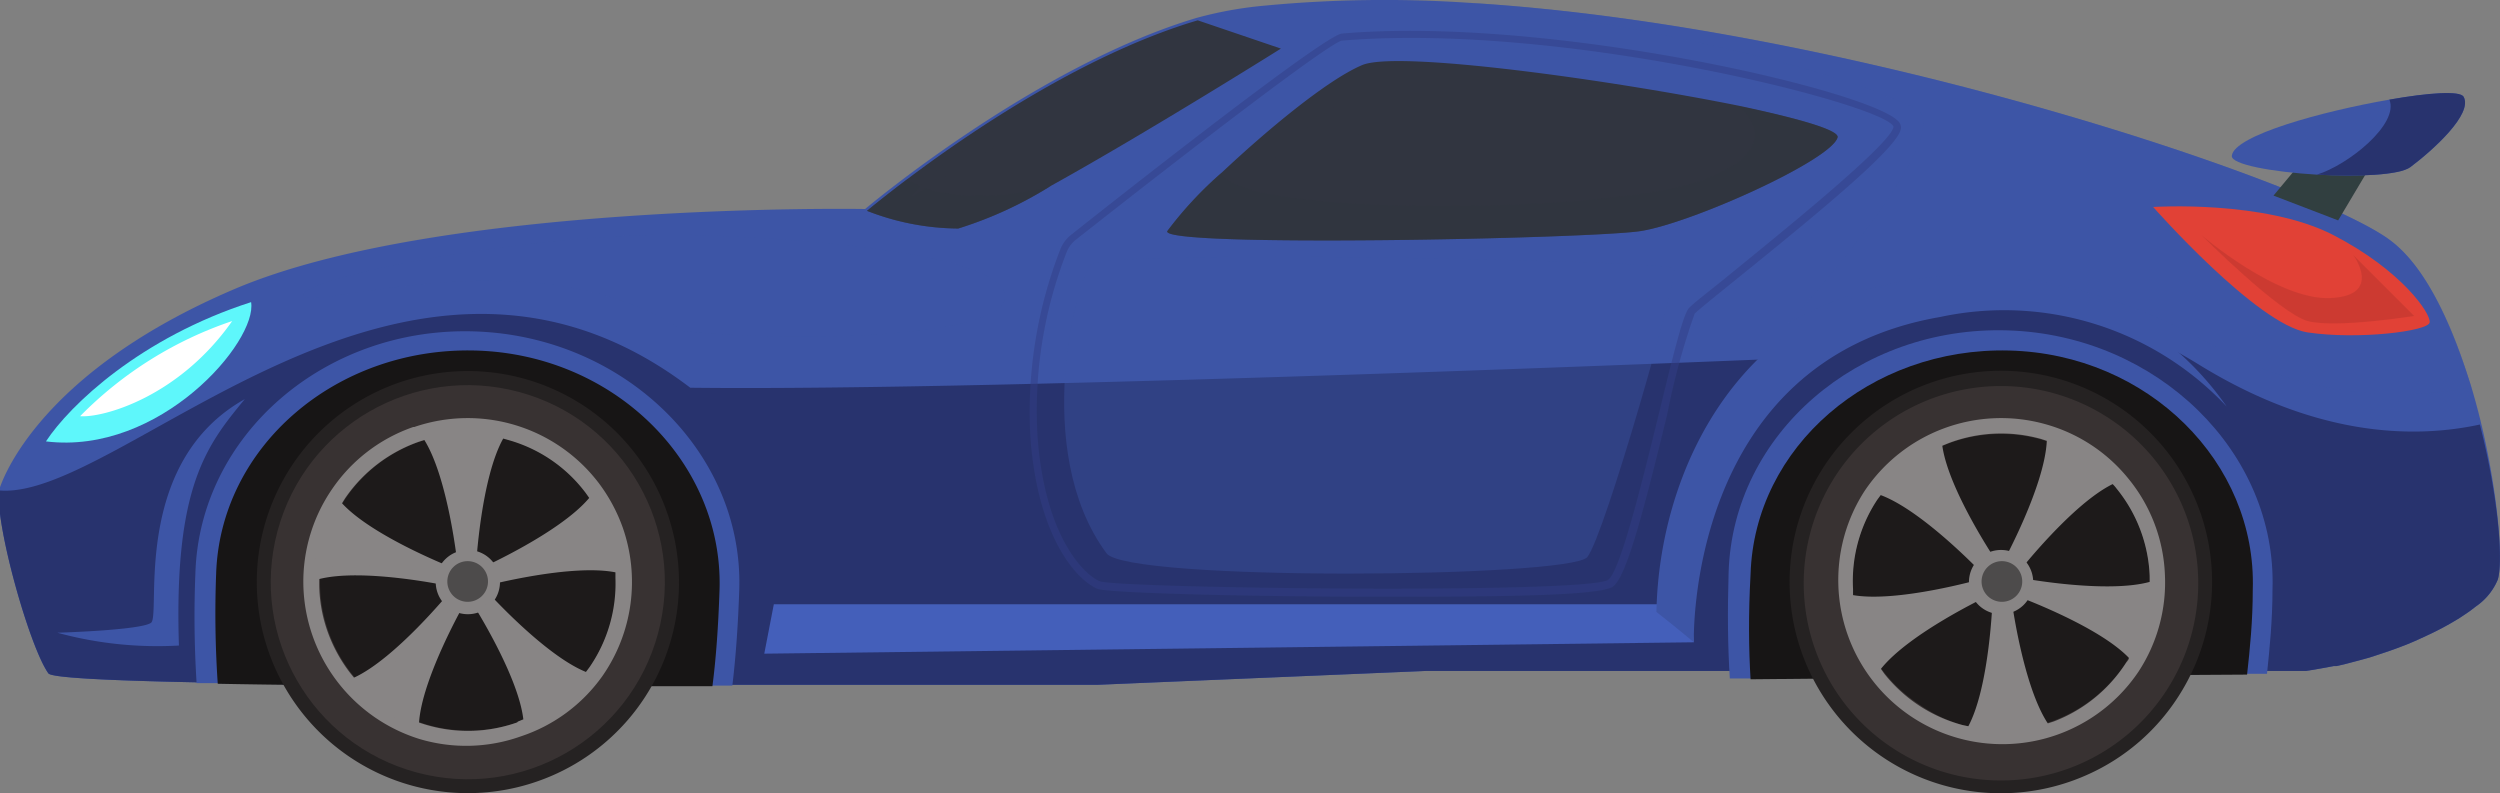 <svg xmlns="http://www.w3.org/2000/svg" viewBox="0 0 122.96 39.01"><rect x="0" y="0" width="122.96" height="39.01" fill="#808080" stroke="none"/><defs><style>.cls-1{isolation:isolate;}.cls-2,.cls-3{fill:#3d55a6;}.cls-15,.cls-20,.cls-3{mix-blend-mode:screen;}.cls-21,.cls-3{opacity:0.4;}.cls-4{fill:#28336e;}.cls-5{fill:#e14136;}.cls-6{fill:#5ef7fb;}.cls-20,.cls-21,.cls-7{fill:#313540;}.cls-21,.cls-22,.cls-8{mix-blend-mode:multiply;}.cls-22,.cls-8{opacity:0.5;}.cls-9{fill:#313e85;}.cls-10{fill:#171515;}.cls-11{fill:#252222;}.cls-12{fill:#383232;}.cls-13{fill:#1d1a1a;}.cls-14,.cls-15{fill:#888585;}.cls-16{fill:#4d4b4b;}.cls-17{fill:#313f40;}.cls-18{fill:#fff;}.cls-19{fill:#445fba;}.cls-22{fill:#b8352c;}</style></defs><g class="cls-1"><g id="Слой_2" data-name="Слой 2"><g id="_1" data-name="1"><path class="cls-2" d="M122.85,28.51a3,3,0,0,1-1.08,1.32l-.22.17c-.13.1-.27.19-.42.29l-.15.1a14.59,14.59,0,0,1-1.64.88l-.39.18-.27.12-.36.15-.53.2-.34.12-.54.18-.37.12-.47.13-.76.2-.39.09-.14,0-.37.07-.62.11-.38.06h0l-.37,0-.4,0-.39,0c-.11,0-.23,0-.34,0h-1.38l-3.44,0h-6l-2.87,0h-.71l-4.09,0h-.79l-2.61,0H86.1l-1,0H83l-1.09,0-3.29,0H77l-2.15,0H72.64l-2.52,0L54,33.68H52.22l-7.12,0H43.35l-7.33,0H35c-9.77,0-18.41,0-24.33-.12l-1,0c-4.45-.09-7.14-.23-7.29-.44-.93-1.31-2.61-7.29-2.43-9,0,0,1.5-5.61,11.6-9.91s31-3.93,31-3.93,8.3-7,16.27-9.39h0A19.13,19.13,0,0,1,62.28.27a62.17,62.17,0,0,1,10-.13c18.94,1.15,41.88,9,45.35,11.73,1.74,1.34,3,4.2,3.93,7.19.19.64.36,1.28.51,1.91C122.87,24.39,123.13,27.6,122.85,28.51Z"/><path class="cls-3" d="M121.55,19.06a18.81,18.81,0,0,1-12.41-1.89c-9.22-5.24-16.45-4-21.19-1.25,0,0,8.6-9.48,6.23-10.6C88.81,2.78,78.56,1,72.27.14c18.94,1.15,41.88,9,45.35,11.73C119.36,13.21,120.67,16.07,121.55,19.06Z"/><path class="cls-4" d="M122.85,28.51a3,3,0,0,1-1.08,1.32l-.22.17c-.13.1-.27.19-.42.29l-.15.1a14.59,14.59,0,0,1-1.64.88l-.39.18-.27.12-.36.15-.53.2-.34.12-.54.18-.37.12-.47.13-.76.2-.39.09-.14,0-.37.07-.62.11-.38.06h0l-.37,0-.4,0-.39,0c-.11,0-.23,0-.34,0h-1.38l-3.44,0h-6l-2.87,0h-.71l-4.09,0h-.79l-2.61,0H86.1l-1,0H83l-1.09,0-3.29,0H77l-2.15,0H72.64l-2.52,0L54,33.68H52.22l-7.12,0H43.35l-7.33,0H35c-9.77,0-18.41,0-24.33-.12l-1,0c-4.45-.09-7.14-.23-7.29-.44-.93-1.31-2.61-7.29-2.43-9,6,.56,20-15.71,34-5.05,15.71.19,55.35-1.5,55.35-1.5s7.66-6.54,18.88.38c5.69,3.5,10.47,3.65,13.79,2.93C122.87,24.39,123.13,27.6,122.85,28.51Z"/><path class="cls-5" d="M105.9,10.18s5.11,5.8,7.6,6.17,5.93-.06,6-.49-1.37-2.56-4.74-4.3S105.9,10.18,105.9,10.18Z"/><path class="cls-6" d="M2.26,21.71c1.18-1.8,4.67-5.11,10.09-6.85C12.67,16.79,7.87,22.4,2.26,21.71Z"/><path class="cls-7" d="M63,2.39S56.42,6.52,51.69,9.14a19.42,19.42,0,0,1-4.56,2.1,12.51,12.51,0,0,1-4.49-.87s.74-.62,2-1.57C47.57,6.59,53.32,2.65,58.91,1h0Z"/><path class="cls-7" d="M90.38,6.76c-.31,1.12-7.23,4.24-9.72,4.61s-23.56.81-23.25,0a18.53,18.53,0,0,1,2.68-2.88C62.28,6.43,65.27,3.93,67,3.2s12.16.72,18.52,2C88.44,5.82,90.48,6.4,90.38,6.76Z"/><g class="cls-8"><path class="cls-9" d="M67.91,29.35c-6.49,0-13.43-.18-13.93-.39-1-.41-2.94-2.49-3.3-7.45a22,22,0,0,1,1.46-9.22,1.75,1.75,0,0,1,.59-.78C56.45,8.56,65.21,1.71,66,1.65h0C76.1.78,91.76,4.4,93.33,5.93a.45.45,0,0,1,.17.34c0,.81-3.24,3.55-8.39,7.7-.9.73-1.62,1.31-1.76,1.46A34.63,34.63,0,0,0,82,20.38c-1.14,4.68-2,8-2.67,8.47S73.5,29.35,67.91,29.35ZM66,2c-.6.1-7,5-13.07,9.78a1.48,1.48,0,0,0-.47.63,21.42,21.42,0,0,0-1.43,9.05c.36,5,2.33,6.83,3.06,7.13,1,.35,23.93.63,25-.07.6-.4,1.71-4.94,2.52-8.25.75-3.09,1.19-4.85,1.47-5.13s.81-.68,1.8-1.48c2.45-2,8.2-6.62,8.25-7.43C92.75,5.16,76.92,1.08,66,2Z"/></g><path class="cls-2" d="M36.36,29c-.06,1.76-.17,3.31-.34,4.72H35c-9.77,0-18.41,0-24.33-.12l-1,0a52.18,52.18,0,0,1-.06-5.4c.2-6.79,6.36-12.13,13.72-11.9S36.57,22.25,36.36,29Z"/><path class="cls-10" d="M35.39,29c-.06,1.8-.17,3.37-.35,4.75-9.77,0-18.41,0-24.33-.12a51.32,51.32,0,0,1-.08-5.39c.19-6.26,5.89-11.17,12.73-11S35.58,22.75,35.39,29Z"/><path class="cls-11" d="M26.46,38.42A10.38,10.38,0,1,1,32.8,25.18,10.36,10.36,0,0,1,26.46,38.42Z"/><circle class="cls-12" cx="23.01" cy="28.63" r="9.69" transform="translate(-10.62 43.41) rotate(-74.93)"/><path class="cls-13" d="M25.48,35.52h0a7.32,7.32,0,0,1-9.33-4.47A7.34,7.34,0,0,1,17,24.51a7.3,7.3,0,0,1,3.62-2.78h0a7.33,7.33,0,0,1,9.29,4.48,6.91,6.91,0,0,1,.41,2.22A7.26,7.26,0,0,1,29,32.81,7.34,7.34,0,0,1,25.48,35.52Z"/><path class="cls-14" d="M24.59,28.68a1.58,1.58,0,1,1-1.53-1.63A1.58,1.58,0,0,1,24.59,28.68Z"/><path class="cls-14" d="M29.63,33.25a8.1,8.1,0,0,0,1-7.3,8.23,8.23,0,0,0-1.18-2.19A8.1,8.1,0,0,0,20.38,21l-.05,0a8,8,0,0,0-4,3.06,8.05,8.05,0,0,0-1.41,4.7,8.11,8.11,0,0,0,1.69,4.79,8.13,8.13,0,0,0,4,2.79,8,8,0,0,0,5-.12h0A8,8,0,0,0,29.63,33.25Zm-4.19,2.28a7.24,7.24,0,0,1-4.55.1l-.28-.09c.15-2.22,2.26-5.9,2.26-5.9l-.2-.14-.35-.24-.2-.14s-2.68,3.28-4.71,4.21l-.18-.22a7.4,7.4,0,0,1-1.12-2.05,7.1,7.1,0,0,1-.41-2.29v-.29c2.17-.55,6.31.33,6.31.33l.07-.23.12-.41.07-.24s-3.95-1.54-5.45-3.18l.15-.24a7.34,7.34,0,0,1,3.62-2.78h0l.28-.09c1.18,1.89,1.63,6.1,1.63,6.1h.92s.24-4.22,1.33-6.17l.28.08a7.18,7.18,0,0,1,3.78,2.6l.17.24c-1.43,1.71-5.29,3.44-5.29,3.44l.3.86s4.1-1.07,6.28-.64c0,.1,0,.2,0,.29A7.27,7.27,0,0,1,29,32.81l-.18.24c-2.07-.84-4.9-4-4.9-4l-.2.14-.33.26-.2.15s2.29,3.56,2.55,5.78l-.27.11Z"/><path class="cls-15" d="M17.62,33.77c1.72-.79,3.83-3.12,4.59-4l0,0a17.54,17.54,0,0,0-2.11,5.71v.14a7.51,7.51,0,0,1-2.63-1.81ZM15.45,28A7.65,7.65,0,0,1,16.36,25l.1.1c1.29,1.4,4.15,2.69,5.22,3.14v0c-1.14-.22-4.24-.71-6.08-.24Zm7.51-.8a23.2,23.2,0,0,0-1-4.41,7.06,7.06,0,0,0-.67-1.45l-.07-.12a7.32,7.32,0,0,1,3.19-.08l-.07.13C23.43,23,23.09,26.08,23,27.24Zm.91,2.49c.8.84,3,3.06,4.78,3.77l.14,0a7.55,7.55,0,0,1-2.54,1.94l0-.14a6.88,6.88,0,0,0-.39-1.55,23.8,23.8,0,0,0-2-4Zm.46-1.58c1.05-.5,3.84-1.92,5.06-3.38l.09-.11a7.43,7.43,0,0,1,.69,1.45,8,8,0,0,1,.37,1.56l-.14,0c-1.86-.38-4.93.26-6.07.53Z"/><path class="cls-16" d="M24,28.66a1,1,0,1,1-1-1.06A1,1,0,0,1,24,28.66Z"/><path class="cls-2" d="M111.77,29c0,1.52-.14,2.89-.27,4.14h-1c-2.89,0-12.29.12-24.42.23l-1,0c-.1-1.52-.12-3.24-.06-5.22.21-6.79,6.37-12.13,13.73-11.9S112,22.25,111.77,29Z"/><path class="cls-10" d="M110.8,29c0,1.55-.14,2.93-.28,4.18-2.89,0-12.29.12-24.42.23-.09-1.48-.11-3.2,0-5.17.19-6.26,5.89-11.17,12.72-11S111,22.75,110.8,29Z"/><path class="cls-11" d="M107.1,34.32a10.27,10.27,0,0,1-4.36,3.75,10.39,10.39,0,1,1,4.36-3.75Z"/><path class="cls-12" d="M106.53,34a9.7,9.7,0,1,1-2.79-13.42A9.69,9.69,0,0,1,106.53,34Z"/><path class="cls-13" d="M104.56,32.61l0,0a7.33,7.33,0,0,1-8,3.06,7.14,7.14,0,0,1-2.13-1A7.24,7.24,0,0,1,91.12,29a7.25,7.25,0,0,1,1.19-4.39l0,0a7.34,7.34,0,0,1,8.06-3,7,7,0,0,1,2,.93A6.91,6.91,0,0,1,104.11,24a7.32,7.32,0,0,1,.45,8.58Z"/><path class="cls-14" d="M100,28.68a1.58,1.58,0,1,1-1.53-1.63A1.58,1.58,0,0,1,100,28.68Z"/><path class="cls-14" d="M106.48,28.29a7.94,7.94,0,0,0-1.79-4.74,8,8,0,0,0-4.1-2.69,8.08,8.08,0,0,0-8.89,3.3l0,0a8.07,8.07,0,0,0,13.49,8.86l0,0A8,8,0,0,0,106.48,28.29Zm-1.94,4.35A7.31,7.31,0,0,1,101,35.49l-.28.09c-1.23-1.86-1.78-6.06-1.78-6.06h-.24l-.43,0H98s-.14,4.23-1.19,6.2l-.29-.06a7.33,7.33,0,0,1-3.84-2.52l-.17-.24c1.39-1.75,5.21-3.56,5.21-3.56l-.08-.23-.15-.4-.09-.22s-4.07,1.16-6.26.78c0-.1,0-.2,0-.3a7.25,7.25,0,0,1,1.19-4.39l0,0,.17-.23c2.09.78,5,3.86,5,3.86l.19-.16.33-.26.19-.16s-2.37-3.5-2.68-5.71l.27-.11a7.28,7.28,0,0,1,4.59-.22l.28.09c-.1,2.22-2.13,5.94-2.13,5.94l.76.5s2.61-3.33,4.61-4.31a2,2,0,0,1,.19.22,7.26,7.26,0,0,1,1.63,4.29v.3c-2.15.59-6.31-.19-6.31-.19l-.06.24-.11.4-.07.24s4,1.45,5.53,3.05c0,.08-.09.17-.15.25Z"/><path class="cls-15" d="M97.25,36c.89-1.68,1.16-4.8,1.23-6h0c.18,1.15.74,4.24,1.79,5.82l.07.12a7.63,7.63,0,0,1-3.19.16Zm-5.2-3.24a7.66,7.66,0,0,1-1.13-3l.14,0c1.87.33,4.93-.38,6-.67v0a17.47,17.47,0,0,0-5,3.5Zm5.49-5.2a24.63,24.63,0,0,0-3.45-2.91,7.62,7.62,0,0,0-1.42-.75l-.13-.05a7.36,7.36,0,0,1,2.49-2l0,.14c.27,1.88,1.89,4.56,2.51,5.54ZM99.77,29c1.15.19,4.25.61,6.09.1l.14,0a7.53,7.53,0,0,1-.84,3.07l-.1-.1a7.36,7.36,0,0,0-1.25-1,23.41,23.41,0,0,0-4-2Zm-.59-1.52c.53-1,1.89-3.86,2-5.76v-.15a7.89,7.89,0,0,1,2.67,1.76l-.13.06c-1.71.83-3.76,3.2-4.5,4.1Z"/><path class="cls-16" d="M99.46,28.66a1,1,0,1,1-1-1.06A1,1,0,0,1,99.46,28.66Z"/><polygon class="cls-17" points="113.22 7.94 111.82 9.62 115 10.84 116.78 7.85 113.22 7.94"/><path class="cls-2" d="M118.55,8.22c-.54.4-2.61.48-4.6.37-2.17-.13-4.24-.5-4.18-.93.11-1,4.46-2.19,7.75-2.76,1.92-.34,3.48-.45,3.65-.14C121.64,5.6,119.67,7.38,118.55,8.22Z"/><path class="cls-18" d="M3.94,20.47a19,19,0,0,1,7.48-4.68C8.8,19.53,5.06,20.56,3.94,20.47Z"/><polygon class="cls-19" points="38.06 29.72 37.59 32.15 83.31 31.59 83.12 29.72 38.06 29.72"/><path class="cls-3" d="M53.67,13c-.67.54-3,9.13.75,14.21,1,1.4,22.81,1.21,23.65.19s4.49-13.84,4.3-14.21S54.61,12.24,53.67,13Z"/><path class="cls-2" d="M83.31,31.59s-.41-13.84,12.12-16A15,15,0,0,1,109.52,20a15.07,15.07,0,0,0-14.21-6.36c-9.73,1-13.71,9.48-13.84,16.46C82.47,30.88,83.31,31.59,83.31,31.59Z"/><path class="cls-2" d="M2.82,31.12s4.11-.12,4.61-.49-1-7.86,4.61-11C10.17,21.9,8.55,23.9,8.8,31.75A18.69,18.69,0,0,1,2.82,31.12Z"/><path class="cls-20" d="M82.22,5.82S69.75,3.7,67.63,4.08c-1.61.28-7.6,6-7.47,6.48s14.58.25,14.58.25-11.84-.63-8.23-4C69,4.53,82.22,5.82,82.22,5.82Z"/><path class="cls-21" d="M90.38,6.76c-.31,1.12-7.23,4.24-9.72,4.61s-23.56.81-23.25,0a18.53,18.53,0,0,1,2.68-2.88c.76,2.18,19.17,2.08,23.75.32C87.26,7.5,86.36,6,85.53,5.22,88.44,5.82,90.48,6.4,90.38,6.76Z"/><path class="cls-21" d="M51.69,9.14a19.42,19.42,0,0,1-4.56,2.1,12.51,12.51,0,0,1-4.49-.87s.74-.62,2-1.57C45.69,9.61,48.47,10,51.69,9.14Z"/><path class="cls-20" d="M44.82,9.69c2.75-3.49,11.35-7.11,14-7.86C52.55,4.82,44.82,9.69,44.82,9.69Z"/><path class="cls-22" d="M108.27,11.56s3.86,3.86,5.23,4.23,5.24-.25,5.24-.25l-3-3s1.49,2-1.12,2.12S108.27,11.56,108.27,11.56Z"/><path class="cls-3" d="M14.91,14.55c.35.81,11.47-3.12,18.7,1.74,6.1.62,15.58.25,15.83-1.62S42,11.8,34.23,11.56,14.54,13.67,14.91,14.55Z"/><path class="cls-4" d="M118.55,8.22c-.54.4-2.61.48-4.6.37,1.54-.47,4.06-2.49,3.57-3.69,1.92-.34,3.48-.45,3.65-.14C121.64,5.6,119.67,7.38,118.55,8.22Z"/></g></g></g></svg>